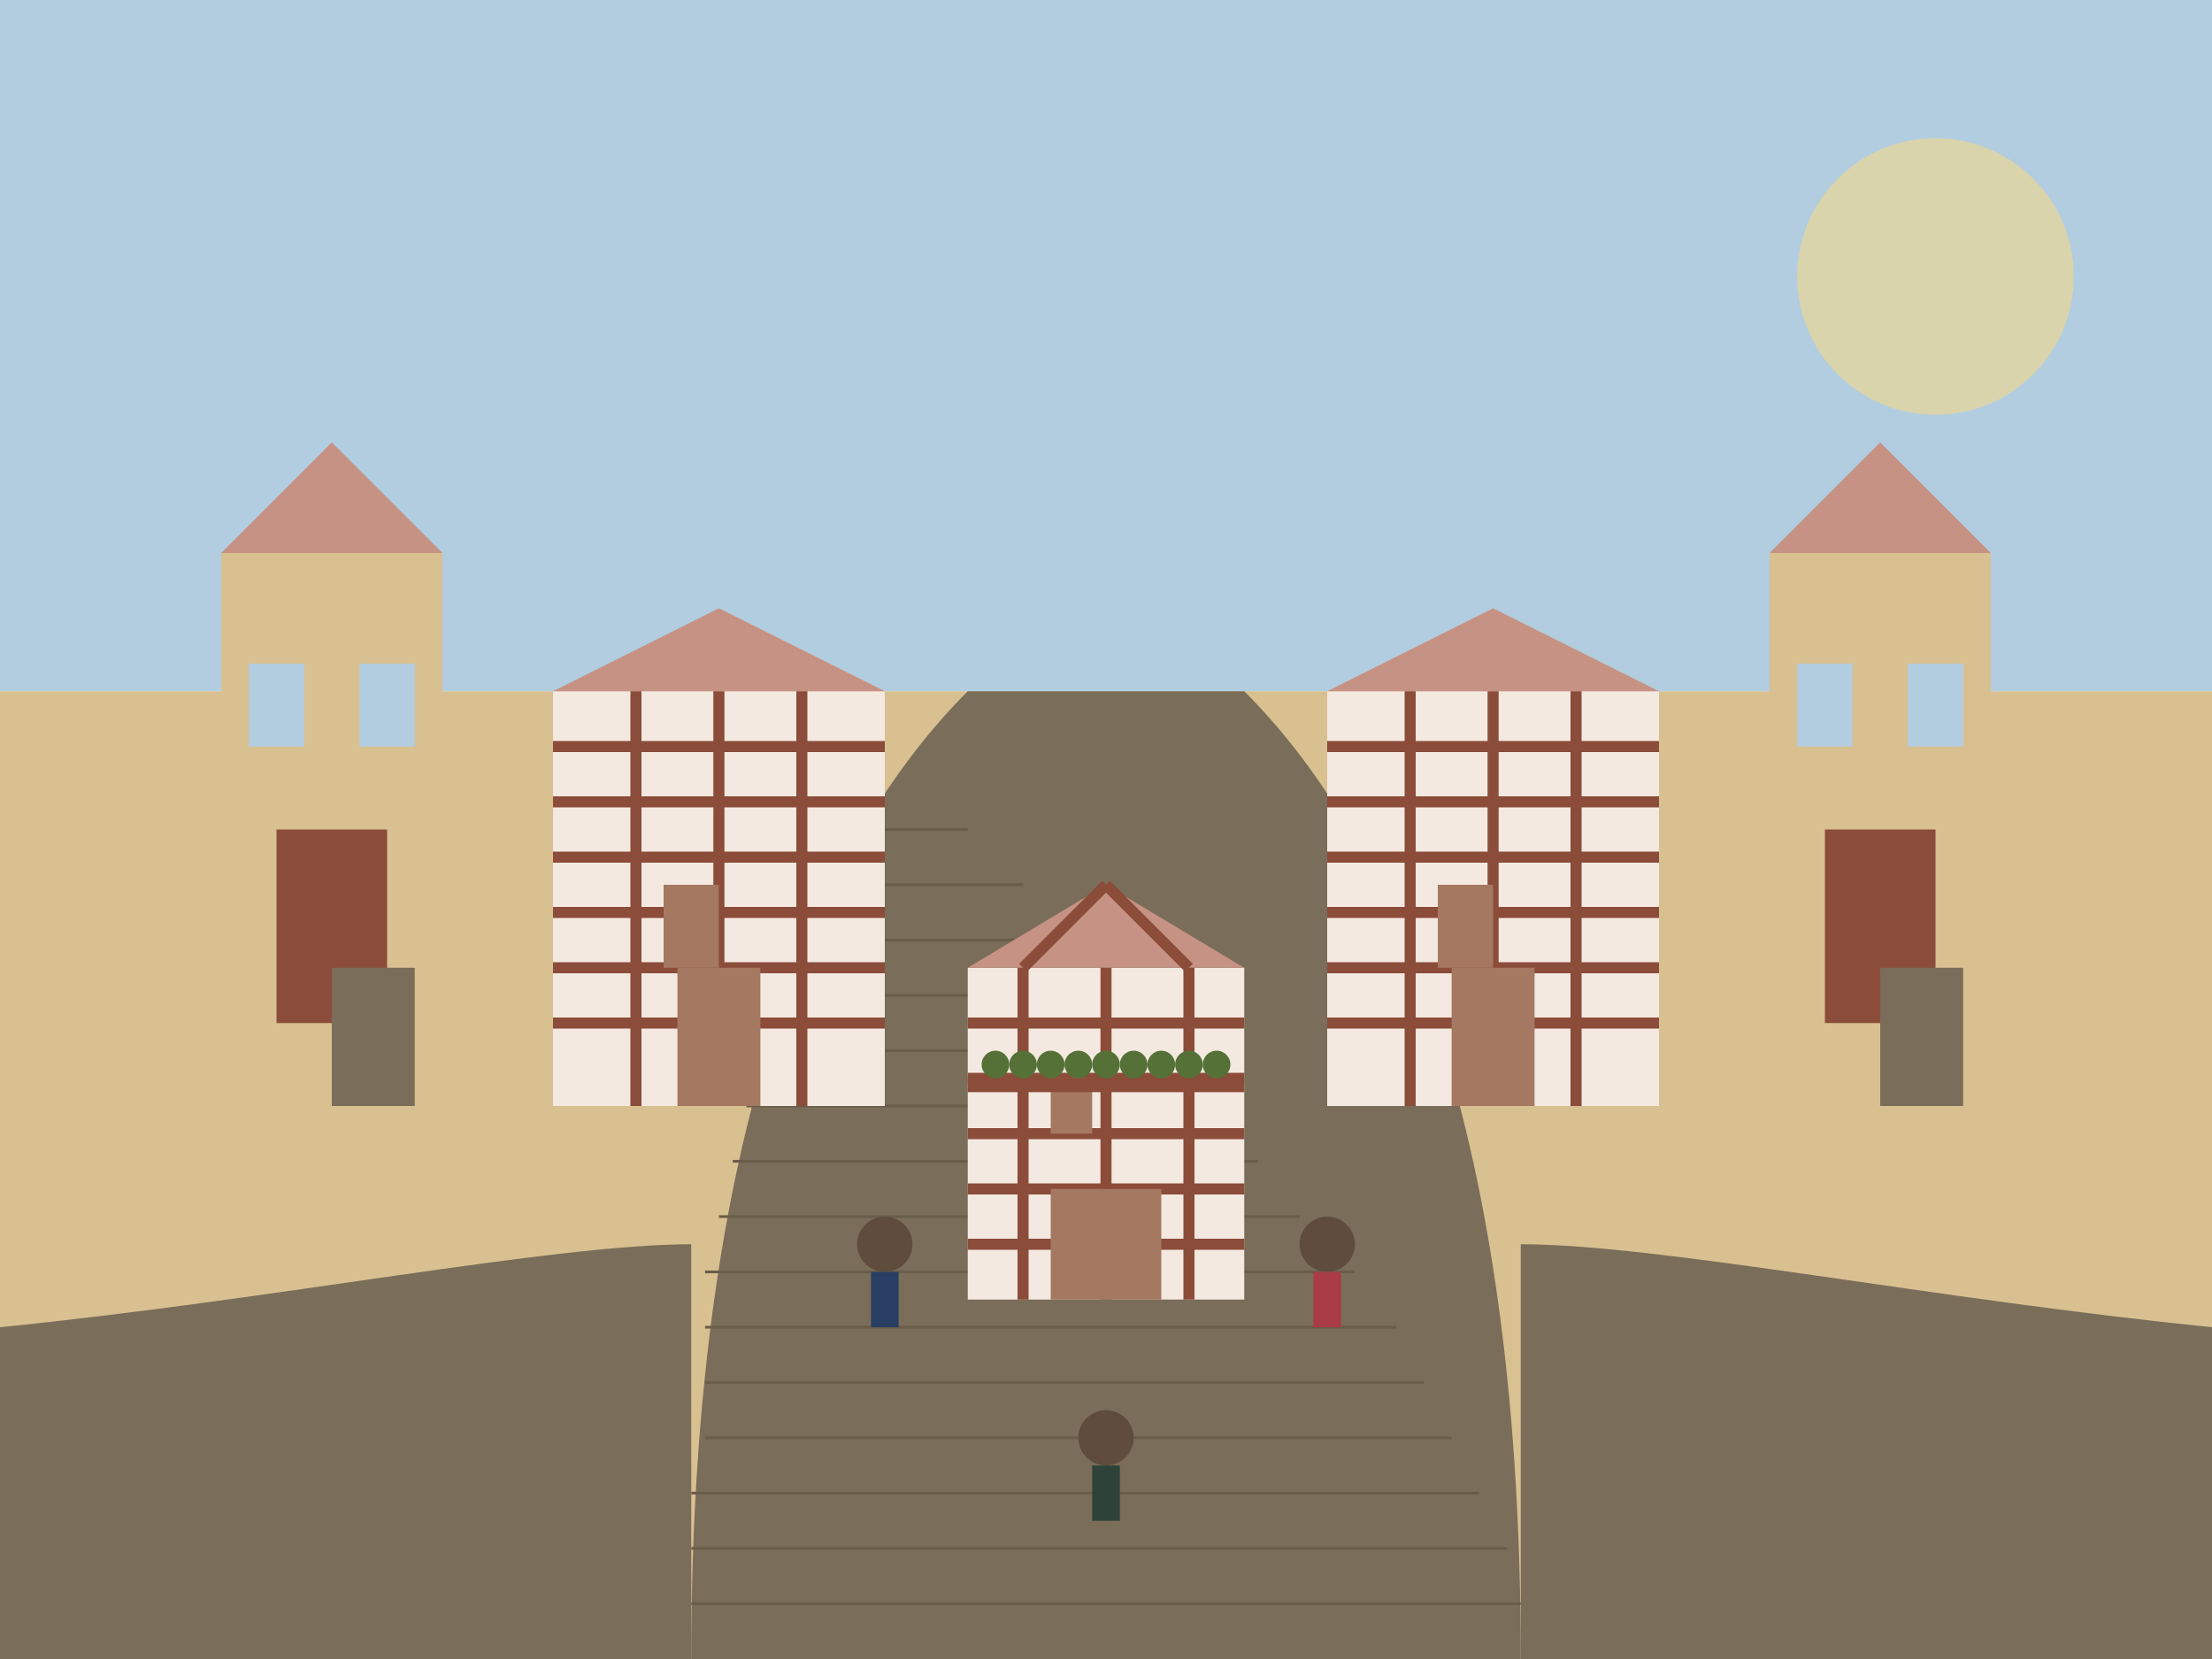 <?xml version="1.0" encoding="UTF-8"?>
<svg width="800px" height="600px" viewBox="0 0 800 600" xmlns="http://www.w3.org/2000/svg">
  <rect width="800" height="600" fill="#f0f0f5"/>
  
  <!-- Sky background -->
  <rect width="800" height="250" fill="#b3cde0"/>
  
  <!-- Buildings background -->
  <rect y="250" width="800" height="350" fill="#d8c091"/>
  
  <!-- Cobblestone road -->
  <path d="M350,250 C300,300 250,400 250,600 L550,600 C550,400 500,300 450,250 Z" fill="#7a6d59"/>
  
  <!-- Cobblestone pattern -->
  <line x1="300" y1="300" x2="350" y2="300" stroke="#6a5d49" stroke-width="1"/>
  <line x1="310" y1="320" x2="370" y2="320" stroke="#6a5d49" stroke-width="1"/>
  <line x1="290" y1="340" x2="390" y2="340" stroke="#6a5d49" stroke-width="1"/>
  <line x1="280" y1="360" x2="410" y2="360" stroke="#6a5d49" stroke-width="1"/>
  <line x1="275" y1="380" x2="425" y2="380" stroke="#6a5d49" stroke-width="1"/>
  <line x1="270" y1="400" x2="440" y2="400" stroke="#6a5d49" stroke-width="1"/>
  <line x1="265" y1="420" x2="455" y2="420" stroke="#6a5d49" stroke-width="1"/>
  <line x1="260" y1="440" x2="470" y2="440" stroke="#6a5d49" stroke-width="1"/>
  <line x1="255" y1="460" x2="490" y2="460" stroke="#6a5d49" stroke-width="1"/>
  <line x1="255" y1="480" x2="505" y2="480" stroke="#6a5d49" stroke-width="1"/>
  <line x1="255" y1="500" x2="515" y2="500" stroke="#6a5d49" stroke-width="1"/>
  <line x1="255" y1="520" x2="525" y2="520" stroke="#6a5d49" stroke-width="1"/>
  <line x1="250" y1="540" x2="535" y2="540" stroke="#6a5d49" stroke-width="1"/>
  <line x1="250" y1="560" x2="545" y2="560" stroke="#6a5d49" stroke-width="1"/>
  <line x1="250" y1="580" x2="550" y2="580" stroke="#6a5d49" stroke-width="1"/>
  
  <!-- Left side road -->
  <path d="M250,450 C200,450 100,470 0,480 L0,600 L250,600 Z" fill="#7a6d59"/>
  
  <!-- Right side road -->
  <path d="M550,450 C600,450 700,470 800,480 L800,600 L550,600 Z" fill="#7a6d59"/>
  
  <!-- Famous Plönlein half-timbered building in fork -->
  <rect x="350" y="350" width="100" height="120" fill="#f4e9e0"/>
  <polygon points="350,350 400,320 450,350" fill="#c59283"/>
  
  <!-- Half-timbering pattern -->
  <line x1="350" y1="370" x2="450" y2="370" stroke="#8b4c39" stroke-width="4"/>
  <line x1="350" y1="390" x2="450" y2="390" stroke="#8b4c39" stroke-width="4"/>
  <line x1="350" y1="410" x2="450" y2="410" stroke="#8b4c39" stroke-width="4"/>
  <line x1="350" y1="430" x2="450" y2="430" stroke="#8b4c39" stroke-width="4"/>
  <line x1="350" y1="450" x2="450" y2="450" stroke="#8b4c39" stroke-width="4"/>
  
  <line x1="370" y1="350" x2="370" y2="470" stroke="#8b4c39" stroke-width="4"/>
  <line x1="400" y1="350" x2="400" y2="470" stroke="#8b4c39" stroke-width="4"/>
  <line x1="430" y1="350" x2="430" y2="470" stroke="#8b4c39" stroke-width="4"/>
  
  <line x1="370" y1="350" x2="400" y2="320" stroke="#8b4c39" stroke-width="4"/>
  <line x1="430" y1="350" x2="400" y2="320" stroke="#8b4c39" stroke-width="4"/>
  
  <!-- Plönlein windows and door -->
  <rect x="380" y="390" width="15" height="20" fill="#a57861"/>
  <rect x="380" y="430" width="40" height="40" fill="#a57861"/>
  
  <!-- Left half-timbered houses -->
  <rect x="200" y="250" width="120" height="150" fill="#f4e9e0"/>
  <polygon points="200,250 260,220 320,250" fill="#c59283"/>
  
  <line x1="200" y1="270" x2="320" y2="270" stroke="#8b4c39" stroke-width="4"/>
  <line x1="200" y1="290" x2="320" y2="290" stroke="#8b4c39" stroke-width="4"/>
  <line x1="200" y1="310" x2="320" y2="310" stroke="#8b4c39" stroke-width="4"/>
  <line x1="200" y1="330" x2="320" y2="330" stroke="#8b4c39" stroke-width="4"/>
  <line x1="200" y1="350" x2="320" y2="350" stroke="#8b4c39" stroke-width="4"/>
  <line x1="200" y1="370" x2="320" y2="370" stroke="#8b4c39" stroke-width="4"/>
  
  <line x1="230" y1="250" x2="230" y2="400" stroke="#8b4c39" stroke-width="4"/>
  <line x1="260" y1="250" x2="260" y2="400" stroke="#8b4c39" stroke-width="4"/>
  <line x1="290" y1="250" x2="290" y2="400" stroke="#8b4c39" stroke-width="4"/>
  
  <rect x="240" y="320" width="20" height="30" fill="#a57861"/>
  <rect x="245" y="350" width="30" height="50" fill="#a57861"/>
  
  <!-- Right half-timbered houses -->
  <rect x="480" y="250" width="120" height="150" fill="#f4e9e0"/>
  <polygon points="480,250 540,220 600,250" fill="#c59283"/>
  
  <line x1="480" y1="270" x2="600" y2="270" stroke="#8b4c39" stroke-width="4"/>
  <line x1="480" y1="290" x2="600" y2="290" stroke="#8b4c39" stroke-width="4"/>
  <line x1="480" y1="310" x2="600" y2="310" stroke="#8b4c39" stroke-width="4"/>
  <line x1="480" y1="330" x2="600" y2="330" stroke="#8b4c39" stroke-width="4"/>
  <line x1="480" y1="350" x2="600" y2="350" stroke="#8b4c39" stroke-width="4"/>
  <line x1="480" y1="370" x2="600" y2="370" stroke="#8b4c39" stroke-width="4"/>
  
  <line x1="510" y1="250" x2="510" y2="400" stroke="#8b4c39" stroke-width="4"/>
  <line x1="540" y1="250" x2="540" y2="400" stroke="#8b4c39" stroke-width="4"/>
  <line x1="570" y1="250" x2="570" y2="400" stroke="#8b4c39" stroke-width="4"/>
  
  <rect x="520" y="320" width="20" height="30" fill="#a57861"/>
  <rect x="525" y="350" width="30" height="50" fill="#a57861"/>
  
  <!-- Left Tower - Sieberstor -->
  <rect x="80" y="200" width="80" height="200" fill="#d8c091"/>
  <polygon points="80,200 120,160 160,200" fill="#c59283"/>
  <rect x="100" y="300" width="40" height="70" fill="#8b4c39"/>
  <rect x="120" y="350" width="30" height="50" fill="#7a6d59"/>
  <rect x="90" y="240" width="20" height="30" fill="#b3cde0"/>
  <rect x="130" y="240" width="20" height="30" fill="#b3cde0"/>
  
  <!-- Right Tower - Kobolzellertor -->
  <rect x="640" y="200" width="80" height="200" fill="#d8c091"/>
  <polygon points="640,200 680,160 720,200" fill="#c59283"/>
  <rect x="660" y="300" width="40" height="70" fill="#8b4c39"/>
  <rect x="680" y="350" width="30" height="50" fill="#7a6d59"/>
  <rect x="650" y="240" width="20" height="30" fill="#b3cde0"/>
  <rect x="690" y="240" width="20" height="30" fill="#b3cde0"/>
  
  <!-- Flower boxes and vegetation -->
  <rect x="350" y="390" width="100" height="5" fill="#8b4c39"/>
  <ellipse cx="360" cy="385" rx="5" ry="5" fill="#557138"/>
  <ellipse cx="370" cy="385" rx="5" ry="5" fill="#557138"/>
  <ellipse cx="380" cy="385" rx="5" ry="5" fill="#557138"/>
  <ellipse cx="390" cy="385" rx="5" ry="5" fill="#557138"/>
  <ellipse cx="400" cy="385" rx="5" ry="5" fill="#557138"/>
  <ellipse cx="410" cy="385" rx="5" ry="5" fill="#557138"/>
  <ellipse cx="420" cy="385" rx="5" ry="5" fill="#557138"/>
  <ellipse cx="430" cy="385" rx="5" ry="5" fill="#557138"/>
  <ellipse cx="440" cy="385" rx="5" ry="5" fill="#557138"/>
  
  <!-- Small details - people, etc. -->
  <circle cx="320" cy="450" r="10" fill="#5f4c3c"/>
  <rect x="315" y="460" width="10" height="20" fill="#293e63"/>
  
  <circle cx="480" cy="450" r="10" fill="#5f4c3c"/>
  <rect x="475" y="460" width="10" height="20" fill="#a93c46"/>
  
  <circle cx="400" cy="520" r="10" fill="#5f4c3c"/>
  <rect x="395" y="530" width="10" height="20" fill="#2d4238"/>
  
  <!-- Sun/light -->
  <circle cx="700" cy="100" r="50" fill="#ffdd77" opacity="0.5"/>
</svg>